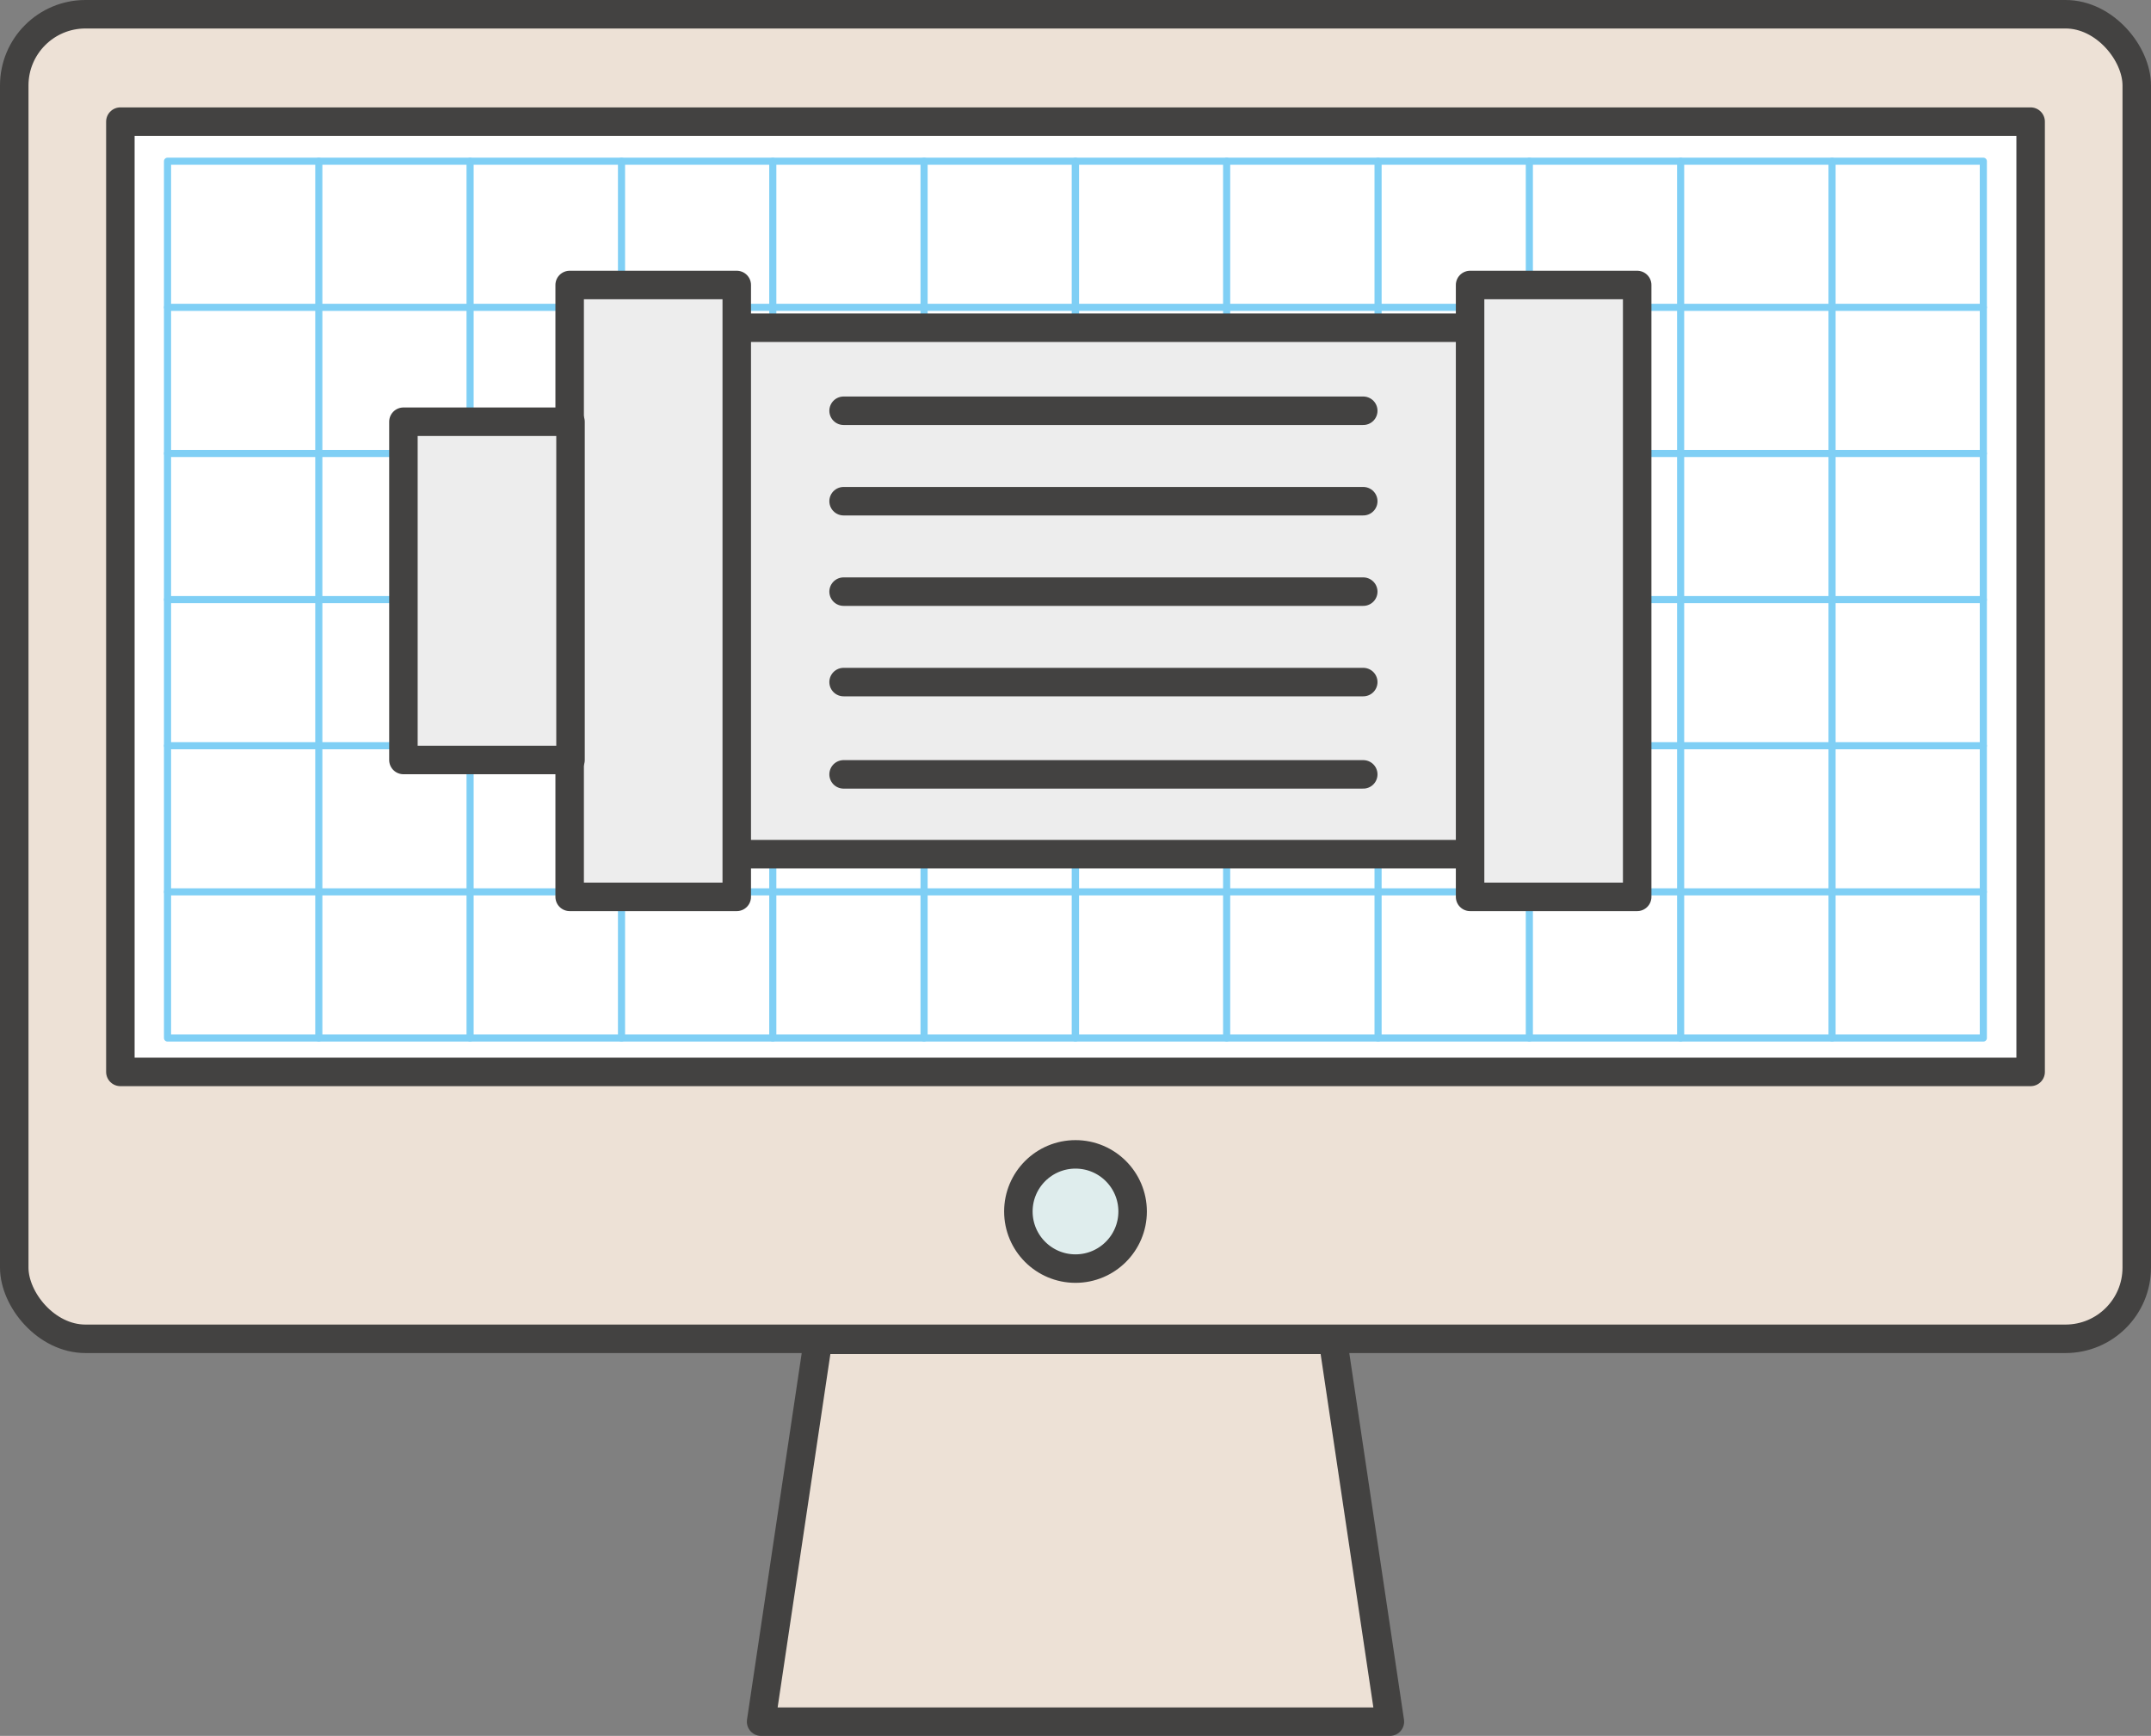 <svg xmlns="http://www.w3.org/2000/svg" viewBox="0 0 151 121.88"><rect x="0" y="0" width="151" height="121.88" fill="#808080" stroke="none"/><defs><style>.cls-1,.cls-4{fill:#ede1d6;}.cls-2,.cls-6{fill:none;}.cls-2,.cls-3,.cls-4,.cls-5,.cls-7{stroke:#434241;stroke-width:2px;}.cls-2,.cls-3,.cls-4,.cls-5,.cls-6,.cls-7{stroke-linecap:round;stroke-linejoin:round;}.cls-3{fill:#fff;}.cls-5{fill:#dfeded;}.cls-6{stroke:#7fcff5;stroke-width:0.5px;}.cls-7{fill:#ededed;}</style></defs><title>history-1990</title><g id="Layer_2" data-name="Layer 2"><g id="Layer_1-2" data-name="Layer 1"><rect class="cls-1" x="1" y="1" width="149" height="93" rx="5" ry="5"/><rect class="cls-2" x="1" y="1" width="149" height="93" rx="5" ry="5"/><rect class="cls-3" x="8.45" y="8.54" width="134.1" height="66.72"/><polygon class="cls-4" points="97.57 120.88 53.43 120.88 57.43 94.07 93.57 94.07 97.57 120.88"/><circle class="cls-5" cx="75.5" cy="85.06" r="4.01"/><rect class="cls-6" x="11.76" y="11.32" width="63.74" height="61.56"/><line class="cls-6" x1="11.76" y1="62.62" x2="75.5" y2="62.62"/><line class="cls-6" x1="11.76" y1="52.36" x2="75.5" y2="52.36"/><line class="cls-6" x1="11.76" y1="42.1" x2="75.5" y2="42.1"/><line class="cls-6" x1="11.76" y1="31.84" x2="75.5" y2="31.84"/><line class="cls-6" x1="11.76" y1="21.58" x2="75.5" y2="21.58"/><line class="cls-6" x1="64.87" y1="11.32" x2="64.87" y2="72.88"/><line class="cls-6" x1="54.25" y1="11.32" x2="54.25" y2="72.88"/><line class="cls-6" x1="43.63" y1="11.32" x2="43.63" y2="72.88"/><line class="cls-6" x1="33" y1="11.32" x2="33" y2="72.88"/><line class="cls-6" x1="22.38" y1="11.32" x2="22.38" y2="72.88"/><rect class="cls-6" x="75.49" y="11.32" width="63.74" height="61.56"/><line class="cls-6" x1="75.49" y1="62.62" x2="139.23" y2="62.62"/><line class="cls-6" x1="75.49" y1="52.36" x2="139.23" y2="52.36"/><line class="cls-6" x1="75.49" y1="42.1" x2="139.23" y2="42.1"/><line class="cls-6" x1="75.49" y1="31.84" x2="139.23" y2="31.84"/><line class="cls-6" x1="75.49" y1="21.58" x2="139.23" y2="21.58"/><line class="cls-6" x1="128.61" y1="11.32" x2="128.61" y2="72.88"/><line class="cls-6" x1="117.98" y1="11.32" x2="117.98" y2="72.88"/><line class="cls-6" x1="107.36" y1="11.32" x2="107.36" y2="72.88"/><line class="cls-6" x1="96.74" y1="11.32" x2="96.74" y2="72.88"/><line class="cls-6" x1="86.11" y1="11.32" x2="86.11" y2="72.88"/><rect class="cls-7" x="51.66" y="23.01" width="52.03" height="36.96"/><rect class="cls-7" x="103.2" y="20.01" width="11.73" height="42.96"/><rect class="cls-7" x="39.99" y="20.01" width="11.73" height="42.96"/><rect class="cls-7" x="28.32" y="29.61" width="11.73" height="23.75"/><line class="cls-7" x1="59.22" y1="35.19" x2="95.7" y2="35.19"/><line class="cls-7" x1="59.22" y1="28.84" x2="95.7" y2="28.84"/><line class="cls-7" x1="59.22" y1="47.89" x2="95.7" y2="47.89"/><line class="cls-7" x1="59.22" y1="41.54" x2="95.7" y2="41.54"/><line class="cls-7" x1="59.22" y1="54.37" x2="95.7" y2="54.37"/></g></g></svg>